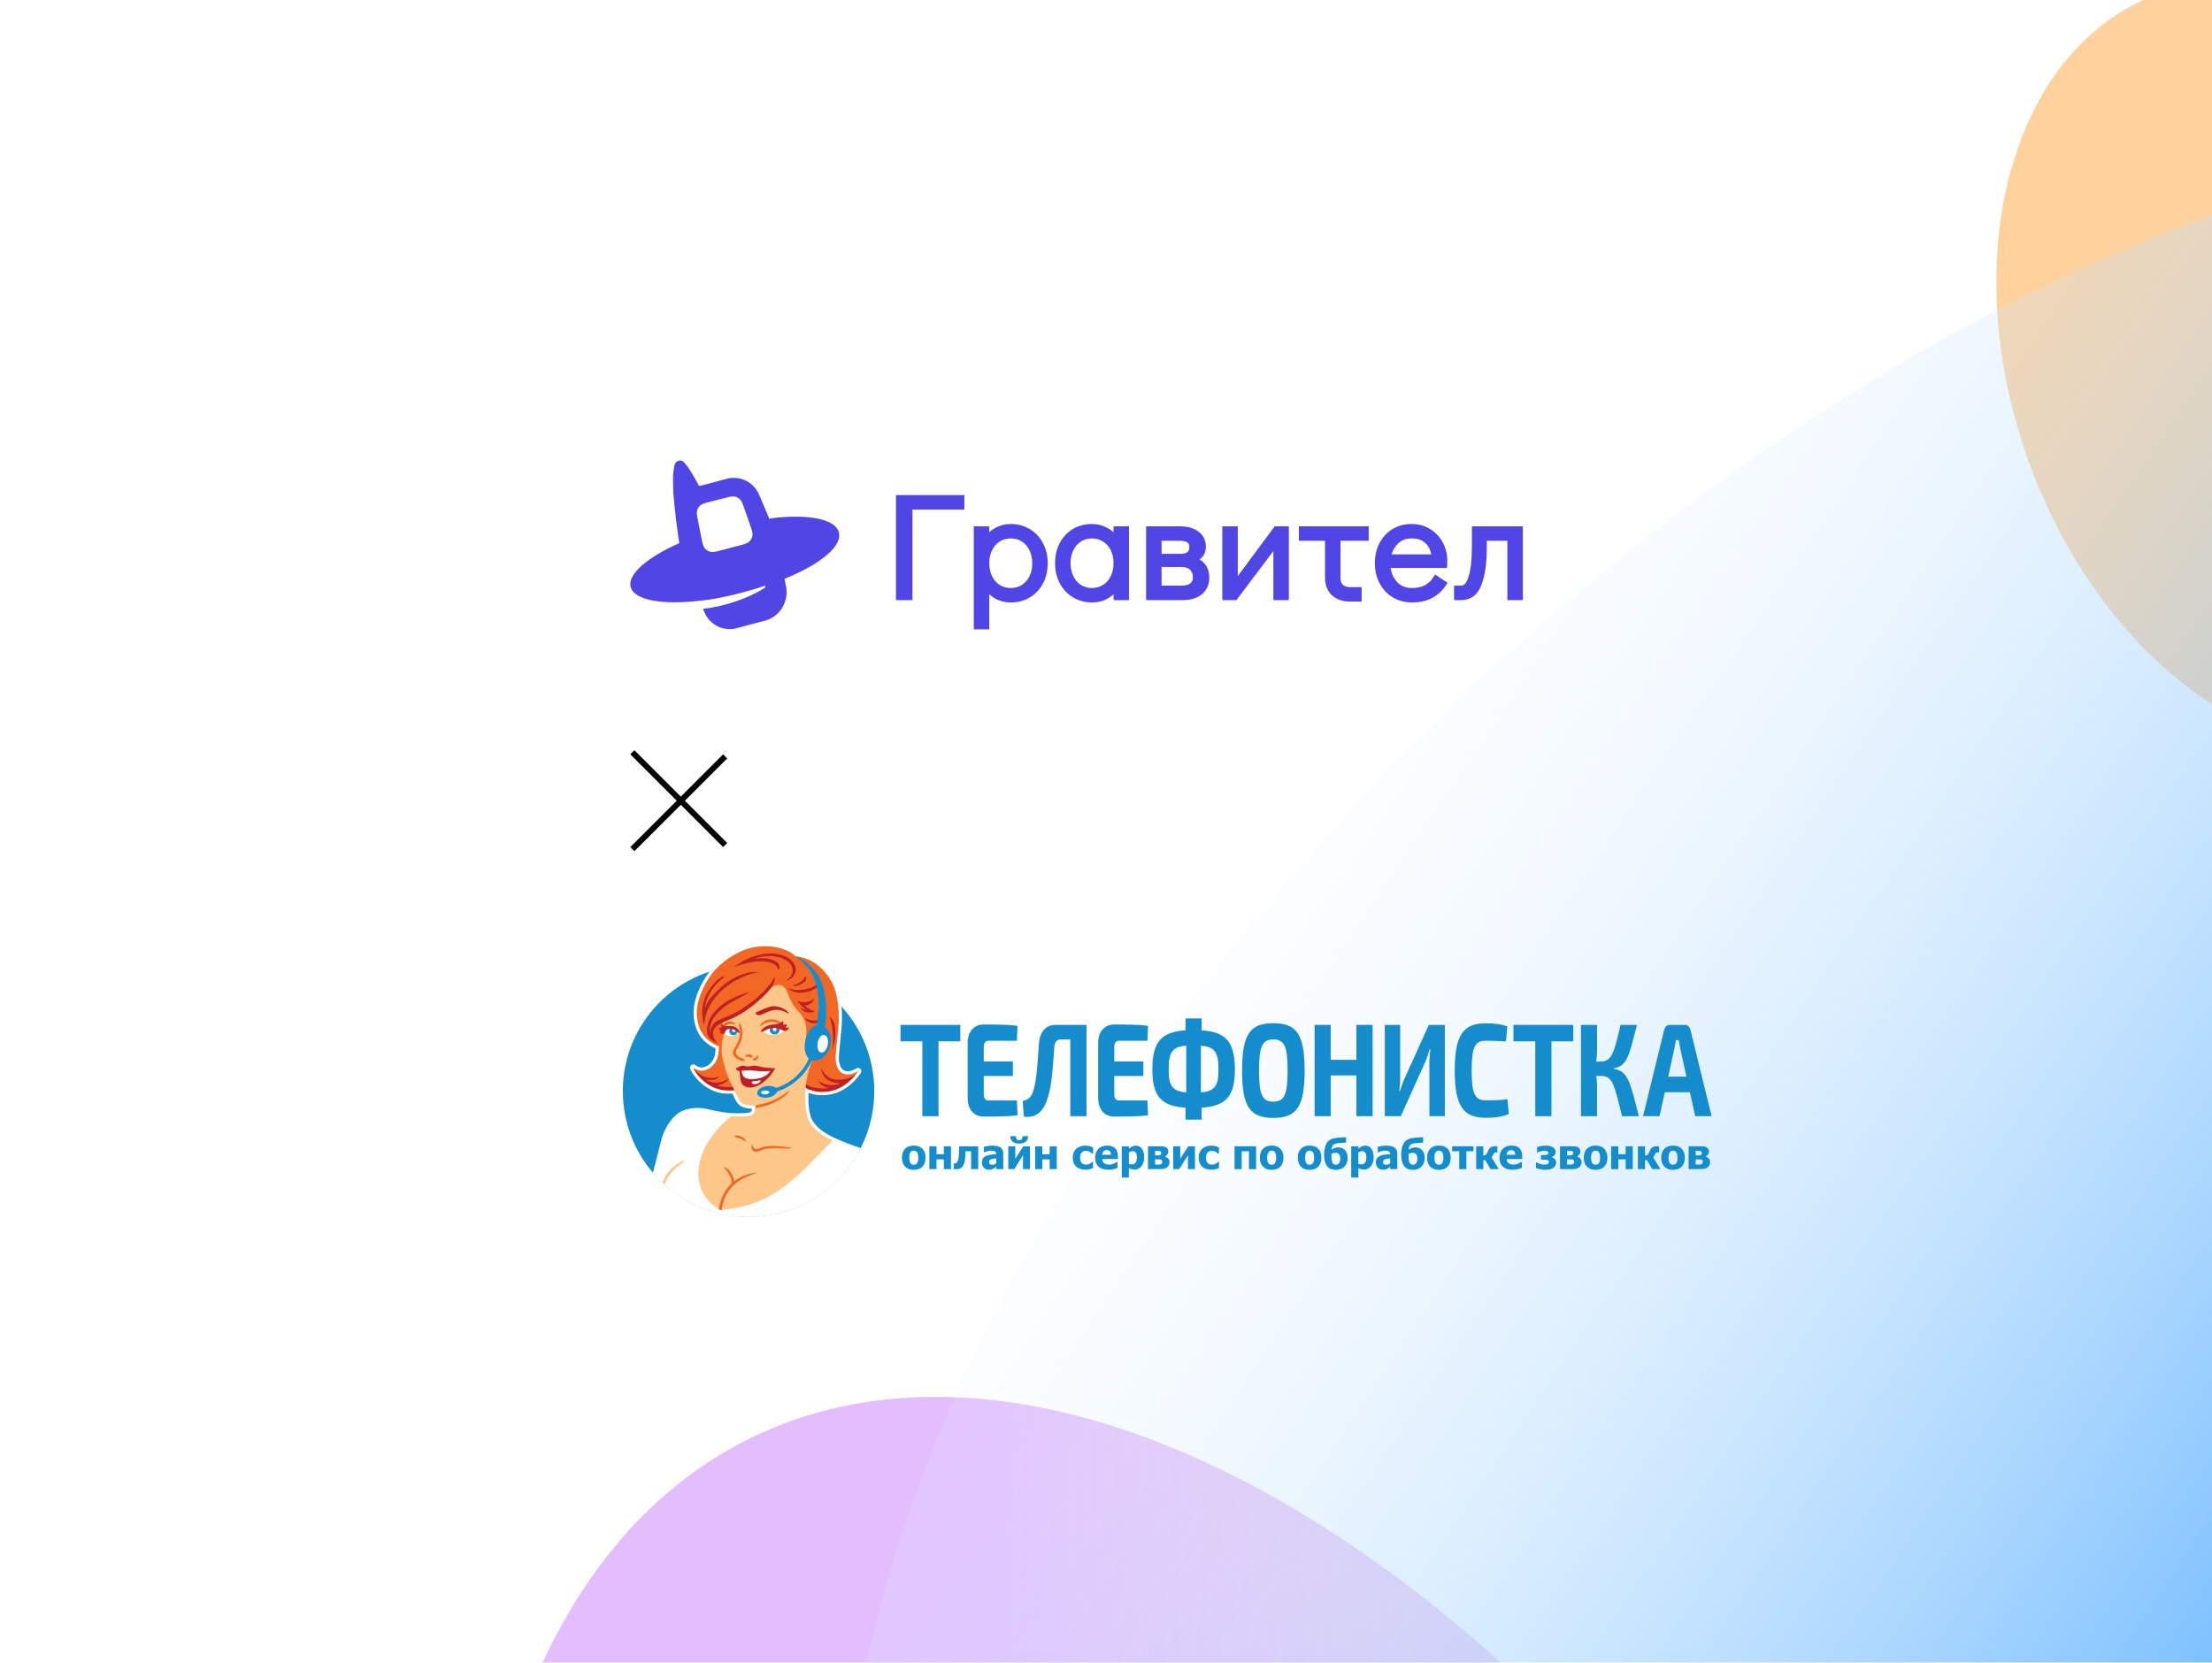 <svg width="665" height="500" viewBox="0 0 665 500" fill="none" xmlns="http://www.w3.org/2000/svg">
<g filter="url(#filter0_f_2665_29420)">
<ellipse cx="378.072" cy="225.774" rx="378.072" ry="225.774" transform="matrix(-0.562 -0.827 0.635 -0.772 466.188 1264.97)" fill="url(#paint0_linear_2665_29420)" fill-opacity="0.47"/>
</g>
<g filter="url(#filter1_f_2665_29420)">
<ellipse cx="118.695" cy="84.757" rx="118.695" ry="84.757" transform="matrix(-0.27 -0.963 0.98 -0.2 638.184 241.418)" fill="#FFD29D"/>
</g>
<g filter="url(#filter2_f_2665_29420)">
<ellipse cx="427.067" cy="238.821" rx="427.067" ry="238.821" transform="matrix(-0.715 0.699 -0.72 -0.694 1081.43 249.463)" fill="url(#paint1_linear_2665_29420)"/>
</g>
<path fill-rule="evenodd" clip-rule="evenodd" d="M235.852 174.065C246.819 169.603 253.277 164.165 252.187 160.063C251.163 156.203 243.67 154.615 232.947 155.711L231.26 155.996C231.207 155.85 231.153 155.702 231.097 155.55L228.246 148.835C226.663 144.991 222.489 142.91 218.496 143.975L210.44 146.123C210.302 146.16 210.155 146.099 210.084 145.974C209.794 145.468 209.524 144.977 209.257 144.495C208.28 142.723 207.361 141.056 205.753 139.107C204.829 137.986 203.082 138.437 202.783 139.855C202.268 142.294 202.304 143.63 202.369 146.053C202.386 146.699 202.405 147.421 202.417 148.263C202.949 154.301 203.453 158.401 204.205 163.329L203.05 163.855C194.108 168.022 188.63 172.869 189.599 176.519C190.663 180.525 199.202 181.968 210.546 180.625C216.66 180.082 224.956 177.832 229.725 176.204C230.071 176.086 230.301 176.5 229.997 176.702C225.535 179.683 218.096 182.333 211.417 183.063L211.553 183.567C212.961 187.684 217.302 190.017 221.482 188.902L230.064 186.613C234.445 185.445 237.184 180.88 236.324 176.44L235.852 174.065ZM209.872 156.746L210.805 161.458C211.171 163.309 211.355 164.235 211.857 164.852C212.299 165.395 212.906 165.777 213.584 165.939C214.356 166.124 215.263 165.885 217.078 165.407L221.918 164.132C223.75 163.65 224.666 163.408 225.247 162.862C225.757 162.383 226.094 161.746 226.204 161.052C226.329 160.262 226.016 159.362 225.389 157.562L223.822 153.057C223.28 151.498 223.009 150.719 222.503 150.206C222.057 149.754 221.488 149.445 220.868 149.32C220.163 149.178 219.368 149.38 217.778 149.784L213.573 150.852C211.942 151.266 211.127 151.473 210.57 151.947C210.081 152.365 209.73 152.923 209.566 153.547C209.379 154.256 209.543 155.086 209.872 156.746Z" fill="#4F46E5"/>
<path fill-rule="evenodd" clip-rule="evenodd" d="M299.358 180.1L299.348 180.095C298.642 179.712 297.994 179.251 297.405 178.715V189.248H292.755V158.271H297.405V160.012C297.996 159.489 298.647 159.043 299.355 158.675C300.721 157.935 302.216 157.568 303.824 157.568C305.942 157.568 307.866 158.071 309.572 159.091C311.273 160.108 312.602 161.523 313.556 163.318C314.513 165.119 314.981 167.156 314.981 169.408C314.981 171.633 314.513 173.654 313.557 175.452C312.632 177.221 311.316 178.621 309.619 179.636C307.94 180.659 306.03 181.161 303.912 181.161C302.282 181.161 300.762 180.811 299.369 180.105L299.358 180.1ZM332.77 158.673C333.499 159.043 334.165 159.497 334.768 160.033V158.271H339.418V180.458H334.768V178.727C334.178 179.256 333.53 179.712 332.824 180.095L332.818 180.098L332.811 180.102C331.445 180.81 329.953 181.161 328.349 181.161C326.23 181.161 324.307 180.658 322.601 179.638C320.9 178.621 319.571 177.206 318.617 175.411C317.659 173.61 317.191 171.573 317.191 169.321C317.191 167.1 317.644 165.094 318.57 163.323L318.571 163.321L318.572 163.318C319.524 161.527 320.836 160.112 322.506 159.094L322.509 159.093L322.512 159.091C324.218 158.071 326.142 157.568 328.26 157.568C329.893 157.568 331.402 157.933 332.77 158.673ZM361.343 178.687C359.879 179.901 357.91 180.458 355.537 180.458H344.557V158.271H354.827C357.051 158.271 358.919 158.784 360.347 159.894C361.789 161.017 362.523 162.527 362.523 164.354C362.523 165.544 362.221 166.59 361.541 167.414C361.283 167.728 360.975 168.003 360.623 168.243C361.287 168.619 361.854 169.106 362.312 169.71C363.155 170.791 363.544 172.149 363.544 173.716C363.544 175.768 362.825 177.458 361.343 178.687ZM372.115 173.231L383.225 158.271H387.472V180.458H382.822V165.691L371.708 180.458H367.464V158.271H372.115V173.231ZM400.366 178.953C398.989 177.624 398.344 175.813 398.344 173.628V162.612H390.488V158.271H411.472V162.612H402.994V173.848C402.994 174.753 403.257 175.393 403.719 175.857C404.217 176.3 404.903 176.556 405.862 176.556H409.342V180.897H405.862C403.634 180.897 401.772 180.278 400.373 178.96L400.37 178.957L400.366 178.953ZM428.432 175.959C429.492 175.354 430.338 174.53 430.977 173.476L431.417 172.749L435.19 175.24L434.762 175.907C433.713 177.545 432.325 178.84 430.608 179.785L430.603 179.787L430.598 179.79C428.859 180.715 426.827 181.161 424.531 181.161C422.385 181.161 420.446 180.659 418.738 179.638C417.037 178.621 415.708 177.206 414.754 175.411C413.797 173.611 413.328 171.59 413.328 169.364C413.328 167.144 413.781 165.125 414.704 163.328L414.707 163.323L414.709 163.318C415.661 161.527 416.973 160.112 418.643 159.094L418.646 159.093L418.649 159.091C420.355 158.071 422.279 157.568 424.397 157.568C426.402 157.568 428.237 158.059 429.881 159.048C431.517 160.033 432.801 161.385 433.726 163.09C434.654 164.772 435.111 166.65 435.111 168.705C435.111 169.27 435.097 169.727 435.063 170.06L434.989 170.788H418.061C418.288 172.366 418.895 173.718 419.872 174.865C420.972 176.156 422.463 176.82 424.442 176.82C426.121 176.82 427.435 176.515 428.432 175.959ZM442.993 179.284C441.928 180.079 440.646 180.458 439.195 180.458H437.137V176.117H439.328C439.679 176.117 440.025 175.978 440.388 175.58C440.768 175.163 441.145 174.48 441.482 173.465C442.151 171.421 442.507 168.243 442.507 163.87V158.271H457.81V180.458H453.16V162.612H446.98V164.705C446.98 169.322 446.459 173.065 445.374 175.89C444.832 177.34 444.051 178.494 442.993 179.284ZM269.355 148.865V180.458H274.316V153.25H289.917V148.865H269.355ZM428.545 163.317L428.541 163.314C427.573 162.405 426.225 161.909 424.397 161.909C422.668 161.909 421.3 162.454 420.225 163.519C419.352 164.384 418.728 165.441 418.362 166.71H430.306C429.968 165.173 429.364 164.067 428.549 163.321L428.545 163.317ZM355.138 166.535H349.207V162.612H354.827C355.858 162.612 356.54 162.816 356.972 163.121C357.358 163.395 357.562 163.768 357.562 164.354C357.562 165.21 357.333 165.708 357.012 166.004C356.68 166.31 356.106 166.535 355.138 166.535ZM357.763 171.348L357.757 171.342C357.209 170.8 356.404 170.48 355.227 170.48H349.207V176.117H355.227C356.447 176.117 357.278 175.847 357.824 175.415C358.363 174.987 358.628 174.446 358.628 173.716C358.628 172.619 358.311 171.87 357.769 171.354L357.763 171.348ZM331.597 175.89L331.593 175.892L331.589 175.895C330.638 176.506 329.537 176.82 328.26 176.82C327.016 176.82 325.93 176.508 324.976 175.895C324.016 175.278 323.253 174.413 322.691 173.273C322.131 172.139 321.841 170.828 321.841 169.321C321.841 167.845 322.13 166.565 322.687 165.462L322.689 165.459L322.691 165.456C323.253 164.316 324.016 163.451 324.976 162.834C325.93 162.221 327.016 161.909 328.26 161.909C329.537 161.909 330.638 162.223 331.589 162.834L331.593 162.837L331.597 162.839C332.585 163.457 333.359 164.321 333.919 165.456C334.479 166.592 334.768 167.889 334.768 169.364C334.768 170.84 334.479 172.137 333.919 173.273C333.359 174.408 332.585 175.272 331.597 175.89ZM303.912 176.82C305.156 176.82 306.243 176.508 307.197 175.895C308.161 175.276 308.923 174.423 309.484 173.314C310.043 172.179 310.331 170.882 310.331 169.408C310.331 167.901 310.041 166.59 309.482 165.456C308.92 164.316 308.157 163.451 307.197 162.834C306.243 162.221 305.156 161.909 303.912 161.909C302.637 161.909 301.519 162.222 300.535 162.837C299.577 163.453 298.815 164.317 298.254 165.456C297.694 166.592 297.405 167.889 297.405 169.364C297.405 170.84 297.694 172.137 298.254 173.273C298.815 174.412 299.577 175.276 300.535 175.892C301.519 176.507 302.637 176.82 303.912 176.82Z" fill="#4F46E5"/>
<g clip-path="url(#clip0_2665_29420)">
<path d="M225.041 365.913C245.915 365.913 262.836 348.991 262.836 328.117C262.836 307.244 245.915 290.322 225.041 290.322C204.168 290.322 187.246 307.244 187.246 328.117C187.246 348.991 204.168 365.913 225.041 365.913Z" fill="#158CCC"/>
<path d="M258.569 345.18L258.528 345.167C255.918 344.305 253.12 343.211 250.87 342.171C250.854 342.163 250.838 342.157 250.823 342.151C250.801 342.138 250.778 342.126 250.755 342.115C248.387 341.017 245.3 339.158 244.039 336.539C243.152 334.697 242.953 331.388 243.06 328.628C244.534 329.192 246.044 329.33 247.166 329.33C248.545 329.33 249.957 329.118 251.141 328.735C253.341 328.022 255.616 326.467 257.382 324.466C257.923 323.871 258.403 323.243 258.8 322.61C259.037 322.232 258.984 321.741 258.672 321.423C258.486 321.232 258.236 321.133 257.983 321.133C257.813 321.133 257.642 321.178 257.488 321.269C256.524 321.846 255.605 322.151 254.829 322.151C254.151 322.151 253.592 321.917 253.168 321.456C252.395 320.617 252.061 319.042 252.23 317.023C252.376 315.27 252.513 313.931 252.658 312.514C252.761 311.495 252.872 310.421 252.995 309.102C253.071 308.282 253.257 305.689 252.974 302.658C246.061 295.078 236.106 290.32 225.04 290.32C220.935 290.32 216.987 290.983 213.285 292.194C213.262 292.225 213.234 292.259 213.21 292.289C210.731 295.605 208.201 300.794 208.536 305.413C208.885 310.221 211.047 313.455 215.138 315.278C215.105 316.397 214.915 317.707 214.456 318.564C213.828 319.736 212.469 320.996 210.966 320.996C210.303 320.996 209.632 320.751 208.973 320.268C208.804 320.144 208.604 320.081 208.404 320.081C208.202 320.081 208.001 320.145 207.83 320.27C207.491 320.522 207.354 320.964 207.493 321.362C207.684 321.912 208.08 322.536 208.234 322.756C209.783 325.145 212.011 327.019 214.509 328.035C215.89 328.598 217.403 328.882 219.004 328.882C219.39 328.882 219.778 328.866 220.178 328.832C220.217 328.917 220.255 329 220.293 329.081C220.815 330.215 221.228 331.11 221.949 332.012C222.865 333.158 225.04 333.371 226.081 333.404C226.037 333.64 225.984 333.87 225.922 334.128C225.908 334.186 225.772 334.354 225.461 334.474C225.27 334.547 224.456 334.786 222 334.786C221.326 334.786 220.603 334.767 219.912 334.73C217.695 334.611 215.044 334.042 212.733 333.518C211.665 333.277 210.662 333.158 209.669 333.158C208.195 333.158 206.79 333.416 205.37 333.945C202.408 335.05 199.69 339.27 198.868 342.547L198.504 344.001C197.854 346.602 197.181 349.295 196.281 352.622C203.214 360.749 213.522 365.908 225.041 365.908C239.739 365.908 252.467 357.512 258.718 345.261C258.666 345.238 258.624 345.197 258.569 345.18Z" fill="white"/>
<path d="M226.98 284.786C232.605 283.852 237.525 285.744 239.125 287.551C243.509 288.037 247.018 290.338 249.679 294.667C252.34 298.995 252.329 305.837 252.033 309.013C251.737 312.189 251.519 313.934 251.268 316.944C250.799 322.57 253.946 324.512 257.982 322.098C255.219 326.504 249.043 329.793 242.437 327.119C235.831 324.445 225.427 327.138 220.595 327.81C215.908 328.464 209.378 323.942 208.402 321.047C211.488 323.307 214.3 320.896 215.305 319.021C215.964 317.79 216.133 315.916 216.104 314.638C211.755 312.926 209.813 309.712 209.496 305.344C209.181 300.996 211.648 295.988 213.981 292.868C216.107 290.021 221.264 285.734 226.98 284.786Z" fill="#F26724"/>
<path d="M246.772 320.811C247.229 322.478 248.807 324.018 250.27 324.444C252.523 325.1 255.208 324.511 257.26 323.113C255.606 325.249 253.229 327.047 250.849 327.818C248.47 328.588 244.715 328.71 242.141 327.106C241.664 326.721 241.798 325.918 242.334 326.051C244.075 327.223 246.955 327.524 249.265 327.156C248.062 327.101 246.461 326.076 246.085 324.996C247.893 326.453 250.977 326.68 252.648 325.75C249.193 325.751 247.088 323.967 246.772 320.811Z" fill="#BF2026"/>
<path d="M208.605 321.533C210.012 322.864 211.272 323.922 213.327 324.107C214.884 324.246 215.386 323.97 216.195 323.614C215.788 324.522 214.18 325.125 212.05 324.584C213.066 325.096 214.07 325.56 215.306 325.556C216.541 325.551 218.073 325.15 218.989 324.257C218.902 325.25 217.068 326.38 215.308 326.335C217.219 326.882 218.65 327.033 220.258 326.832C220.961 326.656 221.497 327.627 220.71 327.811C219.499 327.962 217.244 328.113 214.868 327.146C212.302 326.102 210.012 324.045 208.605 321.533Z" fill="#BF2026"/>
<path d="M197.031 353.497C203.946 361.122 213.931 365.912 225.036 365.912C239.398 365.912 251.89 357.901 258.284 346.103C258.27 346.099 258.258 346.094 258.244 346.089C255.468 345.173 252.672 344.068 250.462 343.047C245.963 341.003 223.523 335.897 219.833 335.705C216.893 335.495 214.633 334.943 212.515 334.463C210.398 333.983 208.154 333.939 205.703 334.853C203.252 335.768 200.62 339.514 199.799 342.785C198.979 346.057 198.209 349.208 197.057 353.437C197.049 353.457 197.039 353.478 197.031 353.497Z" fill="white"/>
<path d="M236.537 298.059C237.14 299.63 238.279 302.376 239.606 303.709C240.851 304.961 241.026 305.267 241.779 306.751C242.532 308.235 242.525 310.166 242.278 312.315C242.03 314.464 242.398 316.674 244.106 318.851C243.805 319.922 242.934 322.333 242.493 324.689C241.952 327.583 241.695 333.886 243.173 336.956C244.482 339.675 247.501 341.665 250.351 342.988C245.077 347.984 241.092 352.973 235.461 357.031C230.445 360.646 224.952 363.287 216.481 363.823C211.524 360.91 209.515 356.456 210.032 351.397C210.685 344.991 215.271 339.26 219.862 335.695C221.837 335.86 224.765 335.776 225.807 335.377C226.375 335.159 226.76 334.774 226.861 334.355C227.003 333.763 227.121 333.238 227.169 332.421C225.471 332.547 223.359 332.231 222.704 331.412C221.737 330.203 221.369 328.964 220.297 326.855C218.833 323.972 218.053 322.033 217.247 318.381C216.61 315.496 217.088 313.174 217.643 310.649C217.627 309.325 217.116 308.036 217.284 306.864C222.743 304.754 228.067 301.439 231.314 297.588C232.763 295.87 235.547 295.483 236.537 298.059Z" fill="#FDC789"/>
<path d="M219.704 309.182C220.756 309.254 221.857 309.888 222.24 310.632C221.708 311.048 220.758 311.687 219.449 311.552C218.399 311.445 218.03 311.117 217.644 310.733C217.544 309.803 218.499 309.1 219.704 309.182Z" fill="white"/>
<path d="M232.016 308.573C233.521 308.376 234.779 308.925 235.683 309.929C235.056 310.432 234.101 311.16 232.343 311.21C230.81 311.255 230.069 310.511 229.305 310.206C229.681 309.427 230.512 308.77 232.016 308.573Z" fill="white"/>
<path d="M222.537 321.046C225.383 320.963 230.004 321.633 232.435 321.584C231.412 323.809 227.896 327.325 224.613 326.354C223.039 325.888 222.403 323.24 222.537 321.046Z" fill="white"/>
<path d="M246.808 316.873C247.832 317.037 248.877 315.82 249.144 314.155C249.41 312.49 248.796 311.007 247.772 310.843C246.748 310.68 245.702 311.897 245.436 313.562C245.17 315.227 245.784 316.709 246.808 316.873Z" fill="white"/>
<path d="M228.475 328.523C228.496 329.013 229.219 329.378 230.089 329.34C230.959 329.302 231.647 328.874 231.625 328.384C231.603 327.895 230.881 327.529 230.011 327.567C229.141 327.606 228.453 328.034 228.475 328.523Z" fill="white"/>
<path d="M225.852 287.873C229.606 286.447 233.172 286.271 236.16 287.603C237.703 288.29 239.601 290.014 239.174 292.174C238.785 294.143 237.04 294.711 235.824 295.063C236.939 294.51 238.044 293.581 238.24 292.455C238.41 291.483 238.27 290.442 237.149 289.371C235.886 288.165 233.573 287.553 231.715 287.503C229.898 287.454 228.449 287.729 226.808 288.221C229.061 288.108 231.574 287.903 233.511 289.289C234.187 289.78 234.733 290.976 233.964 291.606C233.648 290.166 232.267 289.413 230.158 289.141C227.166 288.756 222.899 289.815 220.711 290.847C222.198 289.527 224.008 288.573 225.852 287.873Z" fill="#BF2026"/>
<path d="M224.889 292.517C225.979 292.218 227.118 292.285 228.235 292.342C224.896 292.77 221.813 294.33 219.021 296.149C215.081 299.002 211.832 303.406 211.738 308.432C210.834 305.69 210.87 302.637 211.956 299.956C212.493 298.455 213.477 297.182 214.466 295.953C215.386 294.912 216.436 293.892 217.773 293.423C217.568 293.968 217.065 294.293 216.654 294.675C214.867 296.2 213.409 298.131 212.555 300.328C212.24 301.241 212.084 302.199 211.875 303.143C212.64 301.127 214.056 299.464 215.599 297.998C218.097 295.35 221.334 293.35 224.889 292.517Z" fill="#BF2026"/>
<path d="M242.088 293.646C242.637 293.804 242.436 294.658 241.908 295.185C241.306 295.787 239.493 296.828 238.16 296.351C240.074 295.864 241.607 294.859 242.088 293.646Z" fill="#BF2026"/>
<path d="M232.884 293.738C233.152 295.346 232.136 296.629 231.46 297.481C230.201 299.118 228.541 300.54 227.062 301.794C225.584 303.048 223.558 304.497 221.315 305.685C218.753 307.041 216.003 307.547 214.831 309.218C213.768 310.689 214.591 312.749 215.896 313.785C215.086 313.47 214.333 313.269 213.318 312.107C212.373 311.026 212.27 309.372 213.013 307.29C213.755 305.207 215.282 303.487 217.369 301.911C219.456 300.335 222.665 299.07 225.535 298.211C223.541 299.508 220.716 300.834 219.334 301.713C217.949 302.595 216.457 303.696 215.305 305.097C213.83 306.889 213.051 308.974 213.477 310.8C213.353 308.949 214.621 307.381 216.24 306.652C218.524 305.635 220.912 304.8 223.014 303.419C225.974 301.438 228.671 299.308 230.975 296.585C231.646 295.814 232.449 294.675 232.884 293.738Z" fill="#BF2026"/>
<path d="M241.469 297.605C243.269 297.321 244.169 296.916 245.387 296.257C245.88 295.915 246.081 296.317 245.529 296.893C244.206 298.193 241.34 298.665 239.943 298.512C238.547 298.36 237.576 297.791 236.738 297.054C238.123 297.674 239.67 297.889 241.469 297.605Z" fill="#BF2026"/>
<path d="M244.821 300.338C244.497 301.438 243.14 302.342 241.885 302.408C242.714 303.07 243.668 303.774 244.974 304.05C243.543 305.005 241.182 304.351 240.626 302.992C241.433 303.473 241.839 303.587 242.614 303.699C241.563 303.185 240.613 302.284 239.73 301.012C241.884 301.739 243.618 301.162 244.821 300.338Z" fill="#BF2026"/>
<path d="M231.774 302.652C233.246 302.294 235.305 302.997 236.41 303.876C236.877 304.247 237.038 304.554 237.13 304.884C236.184 304.378 235.294 303.762 233.497 303.675C231.7 303.588 229.396 305.026 228.549 305.233C227.62 305.459 227.067 304.956 227.243 304.451C228.735 303.818 230.301 303.011 231.774 302.652Z" fill="#BF2026"/>
<path d="M249.328 305.771C251.782 307.016 251.381 312.517 250.326 315.731C250.627 312.667 250.452 308.021 249.328 305.771Z" fill="#BF2026"/>
<path d="M221.207 321.246C222.035 321.064 222.537 320.092 224.258 320.636C225.584 320.946 226.002 320.176 227.509 320.527C229.016 320.879 230.407 321.117 231.887 321.185C232.227 321.211 232.716 321.214 233.068 321.231C232.733 321.9 232.164 322.688 231.724 323.251C230.763 324.483 228.794 326.205 227.189 326.733C226.103 327.091 225.01 327.175 224.025 326.723C223.039 326.271 222.83 325.627 222.654 324.731C222.503 323.961 222.392 322.946 222.311 322.054C221.749 322.118 221.315 321.767 221.207 321.246ZM222.978 321.976C223.039 322.621 223.239 323.408 223.608 323.793C224.524 324.59 225.731 324.535 226.874 324.448C228.675 324.334 230.558 323.613 231.598 322.068C230.036 322.235 228.295 322.202 225.985 321.882C224.977 321.743 223.983 321.983 222.978 321.976ZM226.622 325.115C225.961 325.09 225.798 325.783 226.471 325.952C227.14 326.119 227.919 325.844 228.33 325.517C228.741 325.189 228.801 324.757 228.196 324.897C227.59 325.037 227.283 325.14 226.622 325.115Z" fill="#BF2026"/>
<path d="M219.421 309.397C219.703 308.961 220.584 309.031 220.28 309.414C219.932 309.851 220.204 310.228 220.46 310.328C220.724 310.432 221.163 310.278 221.177 309.832C221.19 309.434 221.749 309.73 221.709 310.32C221.665 310.956 220.912 311.508 220.108 311.257C219.187 310.97 219.078 309.927 219.421 309.397Z" fill="#158CCC"/>
<path d="M241.949 306.227C243.311 306.765 244.592 307.016 245.772 306.865C246.357 306.811 246.124 307.468 245.648 307.596C244.242 307.964 242.791 307.386 241.949 306.227Z" fill="#BE2026"/>
<path d="M229.667 307.147C231.233 306.201 233.318 306.337 234.824 307.517C235.319 307.905 234.925 308.107 234.171 307.781C232.179 306.917 230.153 307.216 228.527 308.735C228.471 308.384 228.721 307.719 229.667 307.147Z" fill="#F26724"/>
<path d="M217.355 308.378C217.519 307.931 217.883 307.543 218.571 307.297C219.327 307.027 220.821 307.09 221.181 308.097C220.017 307.705 218.812 307.868 218.109 308.474C217.719 308.81 217.191 308.825 217.355 308.378Z" fill="#F26724"/>
<path d="M221.953 307.559C222.391 307.667 222.757 308.227 222.888 308.65C223.019 309.073 223.334 310.105 223.192 311.419C223.019 313.041 222.014 314.723 221.382 315.771C221.141 316.17 221.135 316.808 221.606 317.329C222.066 317.839 222.734 318.119 223.345 318.34C223.956 318.561 223.898 318.893 223.816 319.07C222.634 319.088 221.185 318.365 220.708 317.582C220.113 316.606 220.306 315.954 220.81 315.2C221.456 314.234 222.541 312.312 222.48 310.596C222.436 309.351 222.266 308.521 221.953 307.559Z" fill="#F26724"/>
<path d="M223.953 317.81C223.977 317.563 224.279 317.211 224.605 317.11C225.053 316.972 225.72 317.026 226.101 317.405C226.514 317.814 226.113 318.226 225.684 318.014C225.077 317.713 224.68 317.663 223.953 317.81Z" fill="#F26724"/>
<path d="M227.795 317.211C228.197 317.99 227.72 318.859 226.891 318.894C226.288 318.919 226.134 318.459 226.489 318.341C227.016 318.166 227.393 317.99 227.795 317.211Z" fill="#F26724"/>
<path d="M233.115 330.557C235.073 329.567 236.095 328.918 237.384 327.807C237.308 328.362 236.379 329.266 235.776 329.719C233.274 331.596 230.601 332.647 227.074 333.235C227.162 332.645 227.112 332.983 227.169 332.403C228.996 332.079 231.156 331.546 233.115 330.557Z" fill="#F26724"/>
<path d="M222.536 341.657C223.586 342.038 224.143 342.662 224.393 343.426C223.55 342.804 222.307 342.158 221.095 341.962C220.586 341.574 221.305 341.21 222.536 341.657Z" fill="#F26724"/>
<path d="M225.953 345.072C225.953 344.678 225.953 344.402 226.146 344.188C226.338 344.687 226.514 345.214 227.044 345.576C227.634 345.639 228.172 345.324 228.699 345.138C230.491 344.452 232.521 344.562 234.258 344.703C235.497 344.803 236.861 344.937 237.97 345.113C237.539 345.539 236.38 345.358 234.961 345.305C233.541 345.253 231.789 345.237 230.54 345.406C229.189 345.588 227.988 346.415 227.192 346.377C226.395 346.338 225.953 345.641 225.953 345.072Z" fill="#F26724"/>
<path d="M217.502 350.934C218.418 351.098 220.059 352.102 220.729 355.216C222.939 353.475 225.852 352.671 227.794 352.646C225.584 353.341 222.878 354.323 220.762 356.221C218.647 358.118 217.263 360.658 217.012 363.789C216.735 363.827 216.744 363.81 216.493 363.823C216.379 363.76 216.279 363.709 216.141 363.609C216.567 360.042 218.253 357.504 220.025 355.752C219.858 353.978 218.775 352.266 217.502 350.934Z" fill="#F26724"/>
<path d="M202.011 351.268C203.082 350.263 204.689 349.275 205.905 348.785C205.862 349.091 204.884 349.953 204.488 350.229C203.819 350.698 202.814 351.401 201.977 352.406C200.989 353.592 200.436 354.549 199.801 356.156C199.549 355.939 199.399 355.788 199.164 355.57C199.867 353.645 201.063 352.155 202.011 351.268Z" fill="#FDC789"/>
<path d="M231.576 309.057C231.903 308.55 233.024 308.69 232.587 309.05C232.16 309.402 232.286 309.994 232.788 310.105C233.237 310.205 233.692 309.653 233.315 309.126C233.034 308.732 234.342 308.894 234.358 309.581C234.383 310.604 233.523 311.215 232.588 311.053C231.442 310.852 231.179 309.671 231.576 309.057Z" fill="#158CCC"/>
<path d="M235.39 307.027C235.566 307.266 235.557 307.907 235.39 308.12C235.691 308.17 236.169 308.07 236.596 307.981C236.571 308.333 236.357 308.785 236.169 309.011C236.58 309.085 236.807 309.054 237.236 308.935C237.111 309.324 236.793 309.894 236.244 309.99C235.667 310.091 235.082 309.769 234.382 309.459C232.892 308.798 231.234 309.099 229.831 309.97C229.419 310.225 229.107 310.323 228.684 310.241C228.962 309.5 229.623 308.979 230.372 308.611C231.398 308.107 232.302 308.094 233.121 307.986C233.859 307.89 234.574 307.718 235.39 307.027Z" fill="#C02026"/>
<path d="M216.845 308.057C217.197 308.233 217.422 308.386 218.088 308.509C218.754 308.632 219.951 308.377 220.821 308.738C221.691 309.099 222.219 309.727 222.484 310.597C222.168 310.71 221.967 310.556 221.71 310.322C220.77 309.469 219.707 309.15 218.713 309.557C218.02 309.842 217.975 310.372 217.792 310.886C217.321 311.008 216.65 310.788 216.279 310.405C216.48 310.354 216.624 310.317 216.806 310.166C216.442 309.878 216.203 309.576 216.141 309.036C216.467 309.15 216.756 309.162 217.058 309.137C216.922 308.917 216.795 308.534 216.845 308.057Z" fill="#C02026"/>
<path d="M239.175 287.555C243.142 289.222 246.102 292.31 247.412 296.584C248.694 300.765 248.493 305.386 247.987 308.799C249.045 309.63 250.501 311.715 249.422 315.055C248.401 318.214 245.605 319.299 244.123 318.872C242.942 321.107 242.153 322.454 240.129 324.373C238.196 326.206 236.039 327.402 233.675 328.215C233.085 329.478 231.482 330.107 230.059 330.107C227.781 330.107 226.961 328.667 228.181 327.56C229.461 326.397 231.803 326.202 233.399 327.11C235.167 326.57 237.468 325.427 239.359 323.629C241.189 321.89 242.258 320.356 243.141 318.38C242.097 317.181 241.629 315.272 242.062 313.07C242.552 310.582 243.847 308.75 245.523 308.209C246.233 303.427 246.358 300.739 245.53 296.895C244.667 292.894 243.133 290.696 239.175 287.555ZM246.635 311.714C245.831 312.694 245.505 314.201 245.932 315.607C246.26 316.687 247.447 316.866 248.142 315.833C248.897 314.71 249.146 313.221 248.695 312.016C248.364 311.138 247.269 310.941 246.635 311.714ZM228.954 328.282C228.57 328.669 229.189 329.019 229.681 329.059C230.629 329.137 231.528 328.709 231.204 328.261C230.88 327.812 229.426 327.807 228.954 328.282Z" fill="#158CCC"/>
<path d="M282.151 313.134V335.65H277.282V313.134H270.727V308.201H288.706V313.134H282.151Z" fill="#158CCC"/>
<path d="M305.902 335.369C302.943 335.767 299.124 335.767 295.719 335.767C292.791 335.767 290.914 333.619 290.914 330.238V313.609C290.914 310.227 292.824 308.08 295.719 308.08C299.124 308.08 302.943 308.08 305.902 308.478L305.712 312.973H297.247C296.196 312.973 295.751 313.57 295.751 315.001V319.179H304.502V323.554H295.751V328.845C295.751 330.317 296.197 330.914 297.247 330.914H305.712L305.902 335.369Z" fill="#158CCC"/>
<path d="M326.639 335.649H321.77V312.576H318.97C317.697 312.576 317.061 313.333 316.965 314.884C316.487 321.925 316.138 326.42 315.087 329.802C313.719 334.576 311.237 336.286 307.8 335.769L307.449 331.075C308.945 330.717 310.027 330.081 310.6 328.171C311.459 325.307 311.84 321.766 312.318 314.168C312.54 310.23 314.291 308.201 317.473 308.201H326.638V335.649H326.639Z" fill="#158CCC"/>
<path d="M345.137 335.369C342.178 335.767 338.359 335.767 334.954 335.767C332.026 335.767 330.148 333.619 330.148 330.238V313.609C330.148 310.227 332.058 308.08 334.954 308.08C338.359 308.08 342.178 308.08 345.137 308.478L344.946 312.973H336.481C335.431 312.973 334.986 313.57 334.986 315.001V319.179H343.737V323.554H334.986V328.845C334.986 330.317 335.432 330.914 336.481 330.914H344.946L345.137 335.369Z" fill="#158CCC"/>
<path d="M361.267 309.83C368.585 310.308 371.228 313.331 371.259 321.605C371.228 329.641 368.618 332.585 361.267 333.102V336.682H356.397V333.102C349.079 332.624 346.438 329.64 346.438 321.605C346.438 313.331 349.079 310.308 356.397 309.83V306.25H361.267V309.83ZM356.621 314.445C352.42 314.763 351.338 316.434 351.338 321.605C351.338 326.538 352.42 328.13 356.621 328.487V314.445ZM361.043 328.487C365.244 328.13 366.326 326.498 366.326 321.605C366.326 316.473 365.243 314.803 361.043 314.445V328.487Z" fill="#158CCC"/>
<path d="M392.217 321.925C392.217 332.944 389.735 336.167 382.798 336.167C375.861 336.167 373.41 332.944 373.41 321.925C373.41 310.906 375.861 307.684 382.798 307.684C389.735 307.684 392.217 310.906 392.217 321.925ZM378.501 321.925C378.501 329.205 379.488 331.273 382.798 331.273C386.107 331.273 387.094 329.205 387.094 321.925C387.094 314.645 386.107 312.576 382.798 312.576C379.488 312.576 378.501 314.646 378.501 321.925Z" fill="#158CCC"/>
<path d="M412.654 335.646H407.785V323.394H400.052V335.646H395.215V308.197H400.052V318.699H407.785V308.197H412.654V335.646Z" fill="#158CCC"/>
<path d="M429.721 335.647V319.257C429.721 318.024 429.817 316.791 430.007 315.557H429.785C429.466 316.79 429.021 318.063 428.544 319.177L421.129 335.646H416.324V308.197H420.938V324.308C420.938 325.542 420.842 326.815 420.684 328.127H420.875C421.225 326.854 421.67 325.7 422.148 324.547L429.562 308.197H434.367V335.646H429.721V335.647Z" fill="#158CCC"/>
<path d="M453.601 335.01C451.564 335.805 449.719 336.124 446.568 336.124C439.789 336.124 437.34 332.384 437.34 321.922C437.34 311.459 439.79 307.721 446.568 307.721C449.655 307.721 451.151 307.999 453.155 308.635L452.741 313.17C450.673 313.011 449.336 312.971 446.567 312.971C443.385 312.971 442.431 314.999 442.431 321.922C442.431 328.844 443.386 330.872 446.567 330.872C449.495 330.872 451.245 330.833 453.186 330.515L453.601 335.01Z" fill="#158CCC"/>
<path d="M466.42 313.134V335.65H461.551V313.134H454.996V308.201H472.976V313.134H466.42Z" fill="#158CCC"/>
<path d="M485.151 321.408C489.511 322.125 490.052 325.346 492.693 335.65H487.633C485.341 326.341 484.833 323.557 481.428 323.557H479.868C480.028 324.472 480.122 325.387 480.122 326.182V335.65H475.285V308.201H480.122V315.958C480.122 317.032 480.028 318.146 479.868 319.22H481.364C484.673 319.22 485.405 315.838 487.187 308.201H492.12C489.828 317.112 489.32 320.573 485.151 321.249V321.408Z" fill="#158CCC"/>
<path d="M500.504 328.446L498.913 335.646H493.949L500.281 309.789C500.472 308.794 501.172 308.197 501.968 308.197H506.551C507.378 308.197 508.046 308.794 508.237 309.789L514.57 335.646H509.637L508.047 328.446H500.504ZM505.15 315.359C504.991 314.523 504.799 313.608 504.704 312.772H503.845C503.686 313.608 503.527 314.523 503.367 315.359L501.522 323.752H506.996L505.15 315.359Z" fill="#158CCC"/>
<path d="M278.261 348.136C278.261 349.266 277.952 350.157 277.334 350.808C276.715 351.459 275.841 351.784 274.711 351.784C273.589 351.784 272.716 351.459 272.094 350.808C271.472 350.157 271.16 349.266 271.16 348.136C271.16 346.994 271.471 346.098 272.094 345.451C272.717 344.804 273.589 344.48 274.711 344.48C275.837 344.48 276.71 344.806 277.331 345.457C277.951 346.108 278.261 347.001 278.261 348.136ZM276.064 348.148C276.064 347.739 276.03 347.399 275.963 347.128C275.896 346.857 275.803 346.639 275.685 346.476C275.558 346.305 275.416 346.185 275.256 346.118C275.097 346.051 274.916 346.017 274.712 346.017C274.519 346.017 274.346 346.047 274.192 346.105C274.037 346.164 273.893 346.277 273.763 346.445C273.641 346.605 273.543 346.823 273.469 347.1C273.396 347.378 273.359 347.727 273.359 348.148C273.359 348.568 273.394 348.908 273.463 349.167C273.532 349.426 273.622 349.633 273.732 349.788C273.846 349.947 273.989 350.063 274.16 350.137C274.331 350.211 274.522 350.248 274.729 350.248C274.9 350.248 275.075 350.211 275.252 350.137C275.43 350.063 275.571 349.953 275.678 349.806C275.804 349.631 275.9 349.42 275.965 349.173C276.031 348.925 276.064 348.585 276.064 348.148Z" fill="#158CCC"/>
<path d="M285.896 351.57H283.754V348.625H281.537V351.57H279.395V344.695H281.537V347.077H283.754V344.695H285.896V351.57Z" fill="#158CCC"/>
<path d="M294.085 351.569H291.943V346.206H290.259C290.247 346.5 290.237 346.737 290.232 346.917C290.225 347.097 290.218 347.298 290.21 347.523C290.181 348.18 290.126 348.715 290.045 349.13C289.963 349.545 289.859 349.884 289.732 350.15C289.61 350.415 289.484 350.622 289.356 350.771C289.227 350.92 289.087 351.059 288.936 351.19C288.793 351.313 288.592 351.414 288.33 351.493C288.069 351.573 287.83 351.612 287.614 351.612C287.43 351.612 287.248 351.605 287.066 351.591C286.885 351.577 286.775 351.57 286.738 351.57V349.831H286.799C286.815 349.831 286.844 349.833 286.882 349.837C286.921 349.841 286.958 349.844 286.995 349.844C287.093 349.844 287.196 349.832 287.302 349.81C287.408 349.787 287.495 349.741 287.565 349.672C287.847 349.387 288.027 349.005 288.107 348.528C288.186 348.051 288.24 347.516 288.269 346.924C288.285 346.602 288.302 346.241 288.318 345.843C288.334 345.445 288.346 345.063 288.354 344.695H294.085V351.569H294.085Z" fill="#158CCC"/>
<path d="M299.494 350.842C299.347 350.965 299.215 351.075 299.1 351.173C298.983 351.271 298.827 351.369 298.631 351.467C298.439 351.561 298.253 351.632 298.071 351.681C297.889 351.731 297.635 351.755 297.309 351.755C296.701 351.755 296.196 351.55 295.794 351.142C295.392 350.734 295.191 350.22 295.191 349.6C295.191 349.09 295.293 348.678 295.498 348.363C295.702 348.048 295.996 347.8 296.379 347.616C296.767 347.429 297.23 347.298 297.769 347.224C298.307 347.151 298.887 347.093 299.507 347.053V347.017C299.507 346.637 299.367 346.375 299.088 346.23C298.808 346.086 298.388 346.012 297.83 346.012C297.577 346.012 297.281 346.058 296.943 346.15C296.603 346.242 296.273 346.359 295.951 346.502H295.766V344.843C295.978 344.782 296.321 344.709 296.795 344.625C297.268 344.542 297.745 344.5 298.228 344.5C299.411 344.5 300.273 344.697 300.814 345.091C301.355 345.484 301.625 346.086 301.625 346.894V351.571H299.494V350.842ZM299.494 349.777V348.345C299.131 348.381 298.837 348.413 298.613 348.44C298.388 348.466 298.168 348.518 297.952 348.595C297.764 348.661 297.618 348.76 297.514 348.893C297.41 349.025 297.358 349.202 297.358 349.422C297.358 349.745 297.445 349.966 297.618 350.087C297.792 350.208 298.048 350.268 298.387 350.268C298.574 350.268 298.766 350.225 298.962 350.139C299.157 350.052 299.335 349.932 299.494 349.777Z" fill="#158CCC"/>
<path d="M309.657 351.57H307.551V347.395L304.919 351.57H303.125V344.696H305.231V348.429L307.643 344.696H309.657V351.57ZM309.087 341.646C309.087 342.312 308.865 342.853 308.419 343.269C307.975 343.685 307.306 343.894 306.412 343.894C305.518 343.894 304.849 343.685 304.404 343.266C303.958 342.847 303.736 342.308 303.736 341.646H305.407C305.415 342.051 305.493 342.354 305.64 342.555C305.788 342.757 306.045 342.858 306.412 342.858C306.779 342.858 307.036 342.758 307.183 342.559C307.33 342.359 307.407 342.055 307.416 341.646H309.087Z" fill="#158CCC"/>
<path d="M317.701 351.57H315.558V348.625H313.342V351.57H311.199V344.695H313.342V347.077H315.558V344.695H317.701V351.57Z" fill="#158CCC"/>
<path d="M326.39 351.756C325.823 351.756 325.304 351.684 324.833 351.541C324.362 351.398 323.952 351.178 323.605 350.88C323.262 350.582 322.995 350.208 322.803 349.757C322.611 349.306 322.516 348.774 322.516 348.163C322.516 347.505 322.619 346.947 322.828 346.486C323.036 346.024 323.318 345.645 323.673 345.347C324.015 345.062 324.419 344.85 324.882 344.713C325.344 344.576 325.827 344.508 326.329 344.508C326.708 344.508 327.088 344.551 327.468 344.64C327.847 344.727 328.229 344.867 328.612 345.059V346.895H328.337C328.251 346.813 328.146 346.724 328.021 346.626C327.896 346.528 327.76 346.439 327.614 346.357C327.459 346.271 327.284 346.199 327.088 346.139C326.892 346.08 326.674 346.051 326.433 346.051C325.885 346.051 325.463 346.241 325.162 346.623C324.862 347.005 324.712 347.518 324.712 348.163C324.712 348.852 324.872 349.367 325.193 349.705C325.513 350.043 325.938 350.213 326.469 350.213C326.738 350.213 326.974 350.182 327.178 350.121C327.383 350.06 327.559 349.987 327.705 349.901C327.848 349.816 327.97 349.727 328.072 349.635C328.174 349.544 328.262 349.461 328.336 349.387H328.611V351.223C328.489 351.276 328.347 351.337 328.186 351.407C328.025 351.476 327.861 351.533 327.694 351.578C327.485 351.635 327.291 351.679 327.109 351.71C326.926 351.742 326.687 351.756 326.39 351.756Z" fill="#158CCC"/>
<path d="M333.26 351.754C331.962 351.754 330.967 351.443 330.276 350.823C329.585 350.203 329.238 349.319 329.238 348.172C329.238 347.051 329.561 346.154 330.206 345.485C330.85 344.816 331.752 344.48 332.912 344.48C333.965 344.48 334.756 344.764 335.287 345.332C335.818 345.899 336.083 346.711 336.083 347.767V348.539H331.388C331.408 348.857 331.476 349.124 331.59 349.338C331.704 349.552 331.855 349.723 332.042 349.849C332.226 349.976 332.44 350.067 332.685 350.121C332.93 350.176 333.197 350.204 333.487 350.204C333.736 350.204 333.981 350.177 334.222 350.121C334.462 350.066 334.683 349.994 334.882 349.904C335.058 349.826 335.22 349.742 335.369 349.652C335.518 349.563 335.639 349.483 335.733 349.413H335.96V351.182C335.785 351.251 335.624 351.316 335.479 351.375C335.335 351.434 335.136 351.494 334.882 351.556C334.65 351.617 334.411 351.665 334.163 351.7C333.916 351.736 333.615 351.754 333.26 351.754ZM333.97 347.247C333.958 346.795 333.853 346.449 333.655 346.213C333.457 345.977 333.154 345.858 332.746 345.858C332.33 345.858 332.004 345.983 331.77 346.232C331.535 346.481 331.406 346.819 331.381 347.247H333.97Z" fill="#158CCC"/>
<path d="M343.982 348.04C343.982 349.138 343.704 350.023 343.147 350.697C342.59 351.37 341.903 351.707 341.087 351.707C340.745 351.707 340.446 351.668 340.193 351.59C339.94 351.512 339.671 351.392 339.385 351.229V354.094H337.242V344.697H339.385V345.414C339.699 345.144 340.02 344.927 340.346 344.759C340.672 344.591 341.05 344.508 341.478 344.508C342.274 344.508 342.89 344.824 343.327 345.457C343.763 346.089 343.982 346.95 343.982 348.04ZM341.791 348.082C341.791 347.413 341.688 346.928 341.481 346.625C341.276 346.324 340.954 346.173 340.517 346.173C340.325 346.173 340.135 346.204 339.945 346.265C339.755 346.326 339.568 346.417 339.385 346.54V349.999C339.499 350.048 339.624 350.083 339.762 350.103C339.898 350.123 340.061 350.133 340.248 350.133C340.77 350.133 341.158 349.963 341.411 349.622C341.665 349.282 341.791 348.768 341.791 348.082Z" fill="#158CCC"/>
<path d="M351.594 349.495C351.594 349.825 351.529 350.119 351.398 350.376C351.267 350.634 351.092 350.847 350.872 351.019C350.595 351.235 350.302 351.382 349.993 351.456C349.685 351.532 349.319 351.57 348.894 351.57H345.129V344.695H348.716C349.219 344.695 349.588 344.712 349.825 344.744C350.061 344.777 350.293 344.857 350.522 344.983C350.763 345.114 350.943 345.287 351.061 345.503C351.179 345.72 351.238 345.976 351.238 346.274C351.238 346.618 351.147 346.915 350.963 347.168C350.779 347.421 350.549 347.615 350.271 347.75V347.817C350.651 347.911 350.966 348.1 351.217 348.383C351.469 348.667 351.594 349.037 351.594 349.495ZM349.103 346.77C349.103 346.505 349.027 346.321 348.873 346.219C348.72 346.117 348.476 346.066 348.142 346.066H347.255V347.437H348.179C348.477 347.437 348.705 347.378 348.864 347.26C349.023 347.142 349.103 346.979 349.103 346.77ZM349.409 349.427C349.409 349.129 349.326 348.92 349.158 348.8C348.99 348.679 348.741 348.619 348.411 348.619H347.255V350.192H348.448C348.749 350.192 348.986 350.124 349.154 349.987C349.324 349.851 349.409 349.664 349.409 349.427Z" fill="#158CCC"/>
<path d="M359.25 351.57H357.144V347.395L354.512 351.57H352.719V344.695H354.824V348.429L357.237 344.695H359.251V351.57H359.25Z" fill="#158CCC"/>
<path d="M364.238 351.756C363.67 351.756 363.151 351.684 362.68 351.541C362.209 351.398 361.799 351.178 361.453 350.88C361.11 350.582 360.843 350.208 360.651 349.757C360.459 349.306 360.363 348.774 360.363 348.163C360.363 347.505 360.468 346.947 360.676 346.486C360.885 346.024 361.165 345.645 361.521 345.347C361.865 345.062 362.267 344.85 362.731 344.713C363.194 344.576 363.676 344.508 364.178 344.508C364.558 344.508 364.937 344.551 365.317 344.64C365.696 344.727 366.077 344.867 366.462 345.059V346.895H366.186C366.101 346.813 365.996 346.724 365.87 346.626C365.746 346.528 365.61 346.439 365.463 346.357C365.308 346.271 365.133 346.199 364.937 346.139C364.742 346.08 364.523 346.051 364.282 346.051C363.735 346.051 363.312 346.241 363.012 346.623C362.712 347.005 362.562 347.518 362.562 348.163C362.562 348.852 362.722 349.367 363.043 349.705C363.363 350.043 363.789 350.213 364.32 350.213C364.588 350.213 364.825 350.182 365.029 350.121C365.233 350.06 365.409 349.987 365.556 349.901C365.699 349.816 365.821 349.727 365.923 349.635C366.025 349.544 366.113 349.461 366.186 349.387H366.462V351.223C366.34 351.276 366.197 351.337 366.037 351.407C365.876 351.476 365.711 351.533 365.544 351.578C365.336 351.635 365.141 351.679 364.959 351.71C364.775 351.74 364.536 351.756 364.238 351.756Z" fill="#158CCC"/>
<path d="M377.617 351.57H375.474V346.213H373.295V351.57H371.152V344.695H377.617V351.57Z" fill="#158CCC"/>
<path d="M385.855 348.136C385.855 349.266 385.546 350.157 384.928 350.808C384.31 351.459 383.435 351.784 382.304 351.784C381.183 351.784 380.31 351.459 379.688 350.808C379.065 350.157 378.754 349.266 378.754 348.136C378.754 346.994 379.065 346.098 379.688 345.451C380.309 344.804 381.182 344.48 382.304 344.48C383.431 344.48 384.304 344.806 384.924 345.457C385.545 346.108 385.855 347.001 385.855 348.136ZM383.657 348.148C383.657 347.739 383.623 347.399 383.556 347.128C383.489 346.857 383.396 346.639 383.277 346.476C383.151 346.305 383.008 346.185 382.849 346.118C382.69 346.051 382.508 346.017 382.304 346.017C382.112 346.017 381.938 346.047 381.784 346.105C381.629 346.164 381.486 346.277 381.355 346.445C381.233 346.605 381.135 346.823 381.061 347.1C380.988 347.378 380.951 347.727 380.951 348.148C380.951 348.568 380.986 348.908 381.056 349.167C381.125 349.426 381.215 349.633 381.325 349.788C381.44 349.947 381.582 350.063 381.753 350.137C381.924 350.211 382.114 350.248 382.323 350.248C382.494 350.248 382.668 350.211 382.845 350.137C383.023 350.063 383.164 349.953 383.27 349.806C383.397 349.631 383.493 349.42 383.558 349.173C383.624 348.925 383.657 348.585 383.657 348.148Z" fill="#158CCC"/>
<path d="M397.261 348.136C397.261 349.266 396.952 350.157 396.335 350.808C395.716 351.459 394.842 351.784 393.711 351.784C392.589 351.784 391.717 351.459 391.093 350.808C390.472 350.157 390.16 349.266 390.16 348.136C390.16 346.994 390.472 346.098 391.093 345.451C391.716 344.804 392.588 344.48 393.711 344.48C394.837 344.48 395.71 344.806 396.331 345.457C396.951 346.108 397.261 347.001 397.261 348.136ZM395.064 348.148C395.064 347.739 395.03 347.399 394.963 347.128C394.895 346.857 394.803 346.639 394.685 346.476C394.558 346.305 394.415 346.185 394.256 346.118C394.096 346.051 393.915 346.017 393.711 346.017C393.519 346.017 393.346 346.047 393.191 346.105C393.036 346.164 392.893 346.277 392.762 346.445C392.64 346.605 392.543 346.823 392.469 347.1C392.395 347.378 392.359 347.727 392.359 348.148C392.359 348.568 392.394 348.908 392.463 349.167C392.532 349.426 392.621 349.633 392.732 349.788C392.846 349.947 392.988 350.063 393.16 350.137C393.332 350.211 393.522 350.248 393.729 350.248C393.901 350.248 394.076 350.211 394.253 350.137C394.431 350.063 394.571 349.953 394.678 349.806C394.804 349.631 394.9 349.42 394.965 349.173C395.031 348.925 395.064 348.585 395.064 348.148Z" fill="#158CCC"/>
<path d="M404.288 345.785C404.549 346.05 404.755 346.378 404.906 346.768C405.058 347.158 405.132 347.642 405.132 348.222C405.132 349.295 404.814 350.157 404.175 350.808C403.536 351.459 402.675 351.784 401.588 351.784C400.397 351.784 399.511 351.399 398.932 350.628C398.352 349.856 398.062 348.702 398.062 347.163C398.062 346.868 398.077 346.569 398.105 346.266C398.133 345.962 398.199 345.593 398.301 345.161C398.386 344.801 398.51 344.443 398.672 344.086C398.832 343.729 399.025 343.436 399.25 343.208C399.503 342.947 399.847 342.722 400.285 342.532C400.722 342.342 401.334 342.208 402.121 342.131C402.492 342.094 402.933 342.063 403.444 342.039C403.954 342.014 404.36 341.998 404.662 341.99V343.6C404.405 343.612 404.169 343.623 403.955 343.634C403.74 343.644 403.495 343.659 403.218 343.68C403.046 343.692 402.822 343.711 402.544 343.737C402.266 343.764 402.029 343.795 401.833 343.832C401.597 343.881 401.378 343.957 401.176 344.059C400.973 344.161 400.807 344.295 400.677 344.462C400.58 344.589 400.498 344.757 400.435 344.967C400.372 345.178 400.326 345.436 400.297 345.742C400.6 345.526 400.917 345.352 401.252 345.222C401.587 345.091 401.947 345.026 402.336 345.026C402.72 345.026 403.078 345.089 403.413 345.215C403.748 345.342 404.039 345.532 404.288 345.785ZM402.495 349.862C402.626 349.703 402.73 349.508 402.81 349.277C402.89 349.046 402.929 348.719 402.929 348.294C402.929 347.801 402.803 347.404 402.549 347.104C402.296 346.803 401.962 346.654 401.546 346.654C401.354 346.654 401.152 346.679 400.94 346.727C400.727 346.776 400.505 346.866 400.273 346.996C400.273 347.037 400.271 347.095 400.269 347.171C400.267 347.246 400.266 347.314 400.266 347.376C400.266 347.967 400.284 348.416 400.321 348.722C400.357 349.029 400.438 349.312 400.566 349.574C400.672 349.794 400.815 349.962 400.994 350.076C401.173 350.19 401.382 350.247 401.619 350.247C401.753 350.247 401.903 350.216 402.069 350.155C402.234 350.094 402.377 349.996 402.495 349.862Z" fill="#158CCC"/>
<path d="M412.958 348.04C412.958 349.138 412.68 350.023 412.123 350.697C411.566 351.37 410.879 351.707 410.063 351.707C409.72 351.707 409.422 351.668 409.17 351.59C408.917 351.512 408.647 351.392 408.361 351.229V354.094H406.219V344.697H408.361V345.414C408.676 345.144 408.996 344.927 409.323 344.759C409.65 344.591 410.026 344.508 410.455 344.508C411.25 344.508 411.868 344.824 412.304 345.457C412.74 346.089 412.958 346.95 412.958 348.04ZM410.767 348.082C410.767 347.413 410.664 346.928 410.458 346.625C410.252 346.324 409.931 346.173 409.494 346.173C409.302 346.173 409.111 346.204 408.921 346.265C408.732 346.326 408.545 346.417 408.361 346.54V349.999C408.476 350.048 408.602 350.083 408.738 350.103C408.875 350.123 409.038 350.133 409.224 350.133C409.747 350.133 410.135 349.963 410.387 349.622C410.641 349.282 410.767 348.768 410.767 348.082Z" fill="#158CCC"/>
<path d="M417.929 350.842C417.781 350.965 417.65 351.075 417.534 351.173C417.417 351.271 417.262 351.369 417.065 351.467C416.874 351.561 416.687 351.632 416.505 351.681C416.324 351.731 416.071 351.755 415.744 351.755C415.135 351.755 414.63 351.55 414.229 351.142C413.826 350.734 413.625 350.22 413.625 349.6C413.625 349.09 413.727 348.678 413.931 348.363C414.135 348.048 414.429 347.8 414.814 347.616C415.201 347.429 415.665 347.298 416.203 347.224C416.742 347.151 417.322 347.093 417.942 347.053V347.017C417.942 346.637 417.802 346.375 417.523 346.23C417.243 346.086 416.824 346.012 416.265 346.012C416.013 346.012 415.716 346.058 415.378 346.15C415.039 346.242 414.708 346.359 414.386 346.502H414.202V344.843C414.414 344.782 414.757 344.709 415.23 344.625C415.704 344.542 416.181 344.5 416.663 344.5C417.847 344.5 418.708 344.697 419.249 345.091C419.79 345.484 420.06 346.086 420.06 346.894V351.571H417.93V350.842H417.929ZM417.929 349.777V348.345C417.565 348.381 417.271 348.413 417.046 348.44C416.822 348.466 416.602 348.518 416.386 348.595C416.198 348.661 416.052 348.76 415.948 348.893C415.844 349.025 415.792 349.202 415.792 349.422C415.792 349.745 415.878 349.966 416.052 350.087C416.226 350.208 416.481 350.268 416.82 350.268C417.008 350.268 417.2 350.225 417.397 350.139C417.592 350.052 417.769 349.932 417.929 349.777Z" fill="#158CCC"/>
<path d="M427.469 345.785C427.729 346.05 427.935 346.378 428.087 346.768C428.239 347.158 428.314 347.642 428.314 348.222C428.314 349.295 427.995 350.157 427.356 350.808C426.717 351.459 425.854 351.784 424.769 351.784C423.578 351.784 422.691 351.399 422.112 350.628C421.532 349.856 421.242 348.702 421.242 347.163C421.242 346.868 421.257 346.569 421.286 346.266C421.315 345.962 421.38 345.593 421.482 345.161C421.567 344.801 421.691 344.443 421.852 344.086C422.013 343.729 422.206 343.436 422.431 343.208C422.683 342.947 423.029 342.722 423.465 342.532C423.901 342.342 424.514 342.208 425.301 342.131C425.673 342.094 426.114 342.063 426.624 342.039C427.135 342.014 427.54 341.998 427.843 341.99V343.6C427.586 343.612 427.35 343.623 427.135 343.634C426.921 343.644 426.676 343.659 426.398 343.68C426.226 343.692 426.002 343.711 425.724 343.737C425.446 343.764 425.21 343.795 425.015 343.832C424.777 343.881 424.558 343.957 424.356 344.059C424.155 344.161 423.988 344.295 423.858 344.462C423.759 344.589 423.679 344.757 423.615 344.967C423.552 345.178 423.506 345.436 423.478 345.742C423.779 345.526 424.098 345.352 424.433 345.222C424.768 345.091 425.129 345.026 425.517 345.026C425.901 345.026 426.26 345.089 426.595 345.215C426.927 345.342 427.219 345.532 427.469 345.785ZM425.675 349.862C425.805 349.703 425.911 349.508 425.991 349.277C426.071 349.046 426.11 348.719 426.11 348.294C426.11 347.801 425.983 347.404 425.73 347.104C425.477 346.803 425.143 346.654 424.726 346.654C424.534 346.654 424.332 346.679 424.119 346.727C423.907 346.776 423.685 346.866 423.452 346.996C423.452 347.037 423.451 347.095 423.449 347.171C423.447 347.246 423.446 347.314 423.446 347.376C423.446 347.967 423.464 348.416 423.501 348.722C423.538 349.029 423.619 349.312 423.746 349.574C423.852 349.794 423.996 349.962 424.175 350.076C424.354 350.19 424.562 350.247 424.798 350.247C424.933 350.247 425.083 350.216 425.249 350.155C425.414 350.094 425.556 349.996 425.675 349.862Z" fill="#158CCC"/>
<path d="M436.132 348.136C436.132 349.266 435.823 350.157 435.206 350.808C434.587 351.459 433.713 351.784 432.582 351.784C431.46 351.784 430.588 351.459 429.964 350.808C429.343 350.157 429.031 349.266 429.031 348.136C429.031 346.994 429.343 346.098 429.964 345.451C430.587 344.804 431.459 344.48 432.582 344.48C433.708 344.48 434.581 344.806 435.203 345.457C435.823 346.108 436.132 347.001 436.132 348.136ZM433.935 348.148C433.935 347.739 433.901 347.399 433.834 347.128C433.766 346.857 433.674 346.639 433.556 346.476C433.429 346.305 433.286 346.185 433.127 346.118C432.968 346.051 432.786 346.017 432.582 346.017C432.39 346.017 432.217 346.047 432.062 346.105C431.907 346.164 431.764 346.277 431.633 346.445C431.511 346.605 431.414 346.823 431.34 347.1C431.266 347.378 431.23 347.727 431.23 348.148C431.23 348.568 431.265 348.908 431.334 349.167C431.403 349.426 431.492 349.633 431.603 349.788C431.717 349.947 431.859 350.063 432.031 350.137C432.203 350.211 432.393 350.248 432.6 350.248C432.772 350.248 432.947 350.211 433.124 350.137C433.302 350.063 433.443 349.953 433.549 349.806C433.675 349.631 433.771 349.42 433.836 349.173C433.902 348.925 433.935 348.585 433.935 348.148Z" fill="#158CCC"/>
<path d="M442.965 346.189H440.836V351.57H438.693V346.189H436.562V344.695H442.966V346.189H442.965Z" fill="#158CCC"/>
<path d="M450.587 351.568H448.121L446.492 348.844H445.94V351.568H443.797V344.694H445.939V347.455C446.242 347.451 446.467 347.407 446.616 347.323C446.766 347.24 446.928 347.019 447.102 346.659C447.16 346.537 447.221 346.402 447.286 346.255C447.352 346.108 447.412 345.978 447.465 345.864C447.681 345.411 447.948 345.1 448.264 344.933C448.58 344.766 448.964 344.682 449.418 344.682C449.577 344.682 449.728 344.683 449.87 344.688C450.013 344.692 450.115 344.694 450.176 344.694V346.53H449.76C449.63 346.53 449.512 346.556 449.408 346.606C449.304 346.657 449.213 346.722 449.135 346.799C449.058 346.881 449 346.962 448.96 347.044C448.921 347.126 448.883 347.206 448.847 347.283C448.753 347.503 448.684 347.661 448.638 347.754C448.593 347.848 448.514 347.94 448.399 348.03L450.587 351.568Z" fill="#158CCC"/>
<path d="M454.815 351.754C453.517 351.754 452.522 351.443 451.831 350.823C451.139 350.203 450.793 349.319 450.793 348.172C450.793 347.051 451.115 346.154 451.761 345.485C452.405 344.816 453.307 344.48 454.466 344.48C455.518 344.48 456.311 344.764 456.841 345.332C457.372 345.899 457.637 346.711 457.637 347.767V348.539H452.941C452.961 348.857 453.028 349.124 453.143 349.338C453.258 349.552 453.408 349.723 453.596 349.849C453.78 349.976 453.993 350.067 454.238 350.121C454.483 350.176 454.751 350.204 455.04 350.204C455.29 350.204 455.535 350.177 455.775 350.121C456.016 350.066 456.236 349.994 456.435 349.904C456.611 349.826 456.774 349.742 456.922 349.652C457.071 349.563 457.193 349.483 457.287 349.413H457.513V351.182C457.337 351.251 457.177 351.316 457.032 351.375C456.886 351.434 456.688 351.494 456.435 351.556C456.202 351.617 455.963 351.665 455.715 351.7C455.472 351.736 455.17 351.754 454.815 351.754ZM455.525 347.247C455.513 346.795 455.408 346.449 455.21 346.213C455.011 345.977 454.708 345.858 454.3 345.858C453.884 345.858 453.559 345.983 453.324 346.232C453.09 346.481 452.96 346.819 452.936 347.247H455.525Z" fill="#158CCC"/>
<path d="M467.82 349.623C467.82 350.019 467.73 350.355 467.548 350.633C467.365 350.911 467.123 351.133 466.817 351.301C466.523 351.46 466.183 351.576 465.797 351.649C465.411 351.722 464.998 351.759 464.558 351.759C463.994 351.759 463.485 351.706 463.034 351.6C462.581 351.494 462.158 351.37 461.766 351.227V349.573H461.993C462.299 349.754 462.638 349.906 463.012 350.032C463.386 350.159 463.766 350.222 464.153 350.222C464.296 350.222 464.471 350.212 464.674 350.191C464.877 350.171 465.036 350.137 465.151 350.088C465.327 350.019 465.451 349.934 465.525 349.834C465.599 349.734 465.635 349.606 465.635 349.451C465.635 349.28 465.594 349.144 465.513 349.045C465.432 348.945 465.32 348.87 465.177 348.821C465.033 348.772 464.868 348.743 464.681 348.732C464.493 348.722 464.289 348.717 464.069 348.717H463.267V347.346H463.879C464.034 347.346 464.222 347.343 464.443 347.337C464.662 347.33 464.838 347.309 464.968 347.273C465.136 347.228 465.266 347.163 465.36 347.08C465.454 346.996 465.5 346.863 465.5 346.679C465.5 346.548 465.461 346.441 465.381 346.357C465.302 346.274 465.197 346.207 465.066 346.158C464.955 346.117 464.827 346.086 464.681 346.066C464.533 346.046 464.378 346.036 464.215 346.036C463.918 346.036 463.6 346.085 463.26 346.183C462.921 346.281 462.613 346.403 462.336 346.55H462.11V344.922C462.343 344.849 462.703 344.76 463.19 344.656C463.678 344.552 464.152 344.5 464.614 344.5C465.026 344.5 465.405 344.531 465.752 344.592C466.099 344.653 466.425 344.761 466.731 344.916C467.017 345.063 467.248 345.259 467.423 345.504C467.599 345.749 467.687 346.049 467.687 346.404C467.687 346.767 467.57 347.093 467.337 347.384C467.104 347.673 466.821 347.869 466.485 347.971V348.026C466.911 348.145 467.239 348.341 467.472 348.617C467.704 348.893 467.82 349.226 467.82 349.623Z" fill="#158CCC"/>
<path d="M475.457 349.495C475.457 349.825 475.392 350.119 475.261 350.376C475.131 350.634 474.955 350.847 474.735 351.019C474.457 351.235 474.165 351.382 473.856 351.456C473.548 351.532 473.182 351.57 472.757 351.57H468.992V344.695H472.58C473.082 344.695 473.451 344.712 473.688 344.744C473.924 344.777 474.157 344.857 474.386 344.983C474.627 345.114 474.806 345.287 474.924 345.503C475.042 345.72 475.102 345.976 475.102 346.274C475.102 346.618 475.011 346.915 474.827 347.168C474.643 347.421 474.412 347.615 474.135 347.75V347.817C474.515 347.911 474.829 348.1 475.081 348.383C475.332 348.667 475.457 349.037 475.457 349.495ZM472.965 346.77C472.965 346.505 472.888 346.321 472.736 346.219C472.583 346.117 472.339 346.066 472.004 346.066H471.117V347.437H472.041C472.339 347.437 472.567 347.378 472.727 347.26C472.886 347.142 472.965 346.979 472.965 346.77ZM473.271 349.427C473.271 349.129 473.187 348.92 473.02 348.8C472.852 348.679 472.603 348.619 472.273 348.619H471.116V350.192H472.31C472.612 350.192 472.847 350.124 473.017 349.987C473.186 349.851 473.271 349.664 473.271 349.427Z" fill="#158CCC"/>
<path d="M483.238 348.136C483.238 349.266 482.928 350.157 482.31 350.808C481.692 351.459 480.818 351.784 479.687 351.784C478.565 351.784 477.693 351.459 477.07 350.808C476.447 350.157 476.137 349.266 476.137 348.136C476.137 346.994 476.448 346.098 477.07 345.451C477.692 344.804 478.565 344.48 479.687 344.48C480.813 344.48 481.687 344.806 482.307 345.457C482.927 346.108 483.238 347.001 483.238 348.136ZM481.039 348.148C481.039 347.739 481.006 347.399 480.939 347.128C480.871 346.857 480.779 346.639 480.66 346.476C480.534 346.305 480.39 346.185 480.231 346.118C480.072 346.051 479.891 346.017 479.686 346.017C479.494 346.017 479.321 346.047 479.166 346.105C479.011 346.165 478.868 346.277 478.738 346.445C478.616 346.605 478.518 346.823 478.444 347.1C478.371 347.378 478.334 347.727 478.334 348.148C478.334 348.568 478.368 348.908 478.438 349.167C478.508 349.426 478.597 349.633 478.708 349.788C478.822 349.947 478.964 350.063 479.136 350.137C479.307 350.211 479.497 350.248 479.705 350.248C479.876 350.248 480.051 350.211 480.228 350.137C480.406 350.063 480.547 349.953 480.653 349.806C480.779 349.631 480.875 349.42 480.941 349.173C481.007 348.925 481.039 348.585 481.039 348.148Z" fill="#158CCC"/>
<path d="M490.869 351.57H488.726V348.625H486.51V351.57H484.367V344.695H486.51V347.077H488.726V344.695H490.869V351.57Z" fill="#158CCC"/>
<path d="M499.199 351.568H496.732L495.104 348.844H494.553V351.568H492.41V344.694H494.553V347.455C494.855 347.451 495.08 347.407 495.229 347.323C495.379 347.24 495.541 347.019 495.716 346.659C495.773 346.537 495.834 346.402 495.9 346.255C495.965 346.108 496.024 345.978 496.077 345.864C496.294 345.411 496.56 345.1 496.876 344.933C497.193 344.766 497.577 344.682 498.031 344.682C498.189 344.682 498.341 344.683 498.483 344.688C498.626 344.692 498.728 344.694 498.79 344.694V346.53H498.372C498.242 346.53 498.124 346.556 498.02 346.606C497.916 346.657 497.826 346.722 497.748 346.799C497.67 346.881 497.612 346.962 497.573 347.044C497.534 347.126 497.496 347.206 497.46 347.283C497.366 347.503 497.296 347.661 497.251 347.754C497.206 347.848 497.127 347.94 497.013 348.03L499.199 351.568Z" fill="#158CCC"/>
<path d="M506.519 348.136C506.519 349.266 506.21 350.157 505.592 350.808C504.974 351.459 504.099 351.784 502.969 351.784C501.847 351.784 500.974 351.459 500.351 350.808C499.728 350.157 499.418 349.266 499.418 348.136C499.418 346.994 499.729 346.098 500.351 345.451C500.973 344.804 501.846 344.48 502.969 344.48C504.094 344.48 504.968 344.806 505.588 345.457C506.209 346.108 506.519 347.001 506.519 348.136ZM504.321 348.148C504.321 347.739 504.287 347.399 504.221 347.128C504.153 346.857 504.061 346.639 503.942 346.476C503.816 346.305 503.673 346.185 503.513 346.118C503.354 346.051 503.173 346.017 502.969 346.017C502.776 346.017 502.603 346.047 502.449 346.105C502.293 346.165 502.15 346.277 502.02 346.445C501.898 346.605 501.8 346.823 501.726 347.1C501.653 347.378 501.616 347.727 501.616 348.148C501.616 348.568 501.651 348.908 501.72 349.167C501.79 349.426 501.879 349.633 501.99 349.788C502.104 349.947 502.246 350.063 502.418 350.137C502.589 350.211 502.779 350.248 502.987 350.248C503.158 350.248 503.333 350.211 503.51 350.137C503.688 350.063 503.829 349.953 503.935 349.806C504.061 349.631 504.157 349.42 504.223 349.173C504.289 348.925 504.321 348.585 504.321 348.148Z" fill="#158CCC"/>
<path d="M514.117 349.495C514.117 349.825 514.052 350.119 513.921 350.376C513.791 350.634 513.615 350.847 513.395 351.019C513.117 351.235 512.825 351.382 512.516 351.456C512.208 351.532 511.842 351.57 511.417 351.57H507.652V344.695H511.24C511.742 344.695 512.111 344.712 512.348 344.744C512.584 344.777 512.817 344.857 513.046 344.983C513.287 345.114 513.466 345.287 513.584 345.503C513.702 345.72 513.763 345.976 513.763 346.274C513.763 346.618 513.671 346.915 513.487 347.168C513.303 347.421 513.072 347.615 512.795 347.75V347.817C513.175 347.911 513.489 348.1 513.741 348.383C513.992 348.667 514.117 349.037 514.117 349.495ZM511.625 346.77C511.625 346.505 511.548 346.321 511.396 346.219C511.243 346.117 510.999 346.066 510.664 346.066H509.777V347.437H510.701C510.999 347.437 511.227 347.378 511.387 347.26C511.545 347.142 511.625 346.979 511.625 346.77ZM511.931 349.427C511.931 349.129 511.847 348.92 511.68 348.8C511.512 348.679 511.263 348.619 510.933 348.619H509.776V350.192H510.97C511.272 350.192 511.507 350.124 511.677 349.987C511.846 349.851 511.931 349.664 511.931 349.427Z" fill="#158CCC"/>
</g>
<line y1="-0.872" x2="39.458" y2="-0.872" transform="matrix(-0.707 0.707 -0.707 -0.707 217.391 226.83)" stroke="black" stroke-width="1.744"/>
<line y1="-0.872" x2="39.458" y2="-0.872" transform="matrix(0.707 0.707 -0.707 0.707 189.488 226.83)" stroke="black" stroke-width="1.744"/>
<defs>
<filter id="filter0_f_2665_29420" x="0.551" y="279.955" width="792.977" height="996.061" filterUnits="userSpaceOnUse" color-interpolation-filters="sRGB">
<feFlood flood-opacity="0" result="BackgroundImageFix"/>
<feBlend mode="normal" in="SourceGraphic" in2="BackgroundImageFix" result="shape"/>
<feGaussianBlur stdDeviation="70" result="effect1_foregroundBlur_2665_29420"/>
</filter>
<filter id="filter1_f_2665_29420" x="460.082" y="-145.328" width="458.113" height="511.076" filterUnits="userSpaceOnUse" color-interpolation-filters="sRGB">
<feFlood flood-opacity="0" result="BackgroundImageFix"/>
<feBlend mode="normal" in="SourceGraphic" in2="BackgroundImageFix" result="shape"/>
<feGaussianBlur stdDeviation="70" result="effect1_foregroundBlur_2665_29420"/>
</filter>
<filter id="filter2_f_2665_29420" x="73.793" y="-139.232" width="1060.84" height="1043.26" filterUnits="userSpaceOnUse" color-interpolation-filters="sRGB">
<feFlood flood-opacity="0" result="BackgroundImageFix"/>
<feBlend mode="normal" in="SourceGraphic" in2="BackgroundImageFix" result="shape"/>
<feGaussianBlur stdDeviation="90" result="effect1_foregroundBlur_2665_29420"/>
</filter>
<linearGradient id="paint0_linear_2665_29420" x1="549.514" y1="221.962" x2="156.843" y2="660.496" gradientUnits="userSpaceOnUse">
<stop stop-color="#C376FF"/>
<stop offset="1" stop-color="#FF7676" stop-opacity="0"/>
</linearGradient>
<linearGradient id="paint1_linear_2665_29420" x1="123.8" y1="84.769" x2="229.553" y2="597.15" gradientUnits="userSpaceOnUse">
<stop stop-color="#3DA2FF"/>
<stop offset="1" stop-color="white" stop-opacity="0"/>
</linearGradient>
<clipPath id="clip0_2665_29420">
<rect width="327.892" height="82.777" fill="white" transform="translate(187.109 283.859)"/>
</clipPath>
</defs>
</svg>
